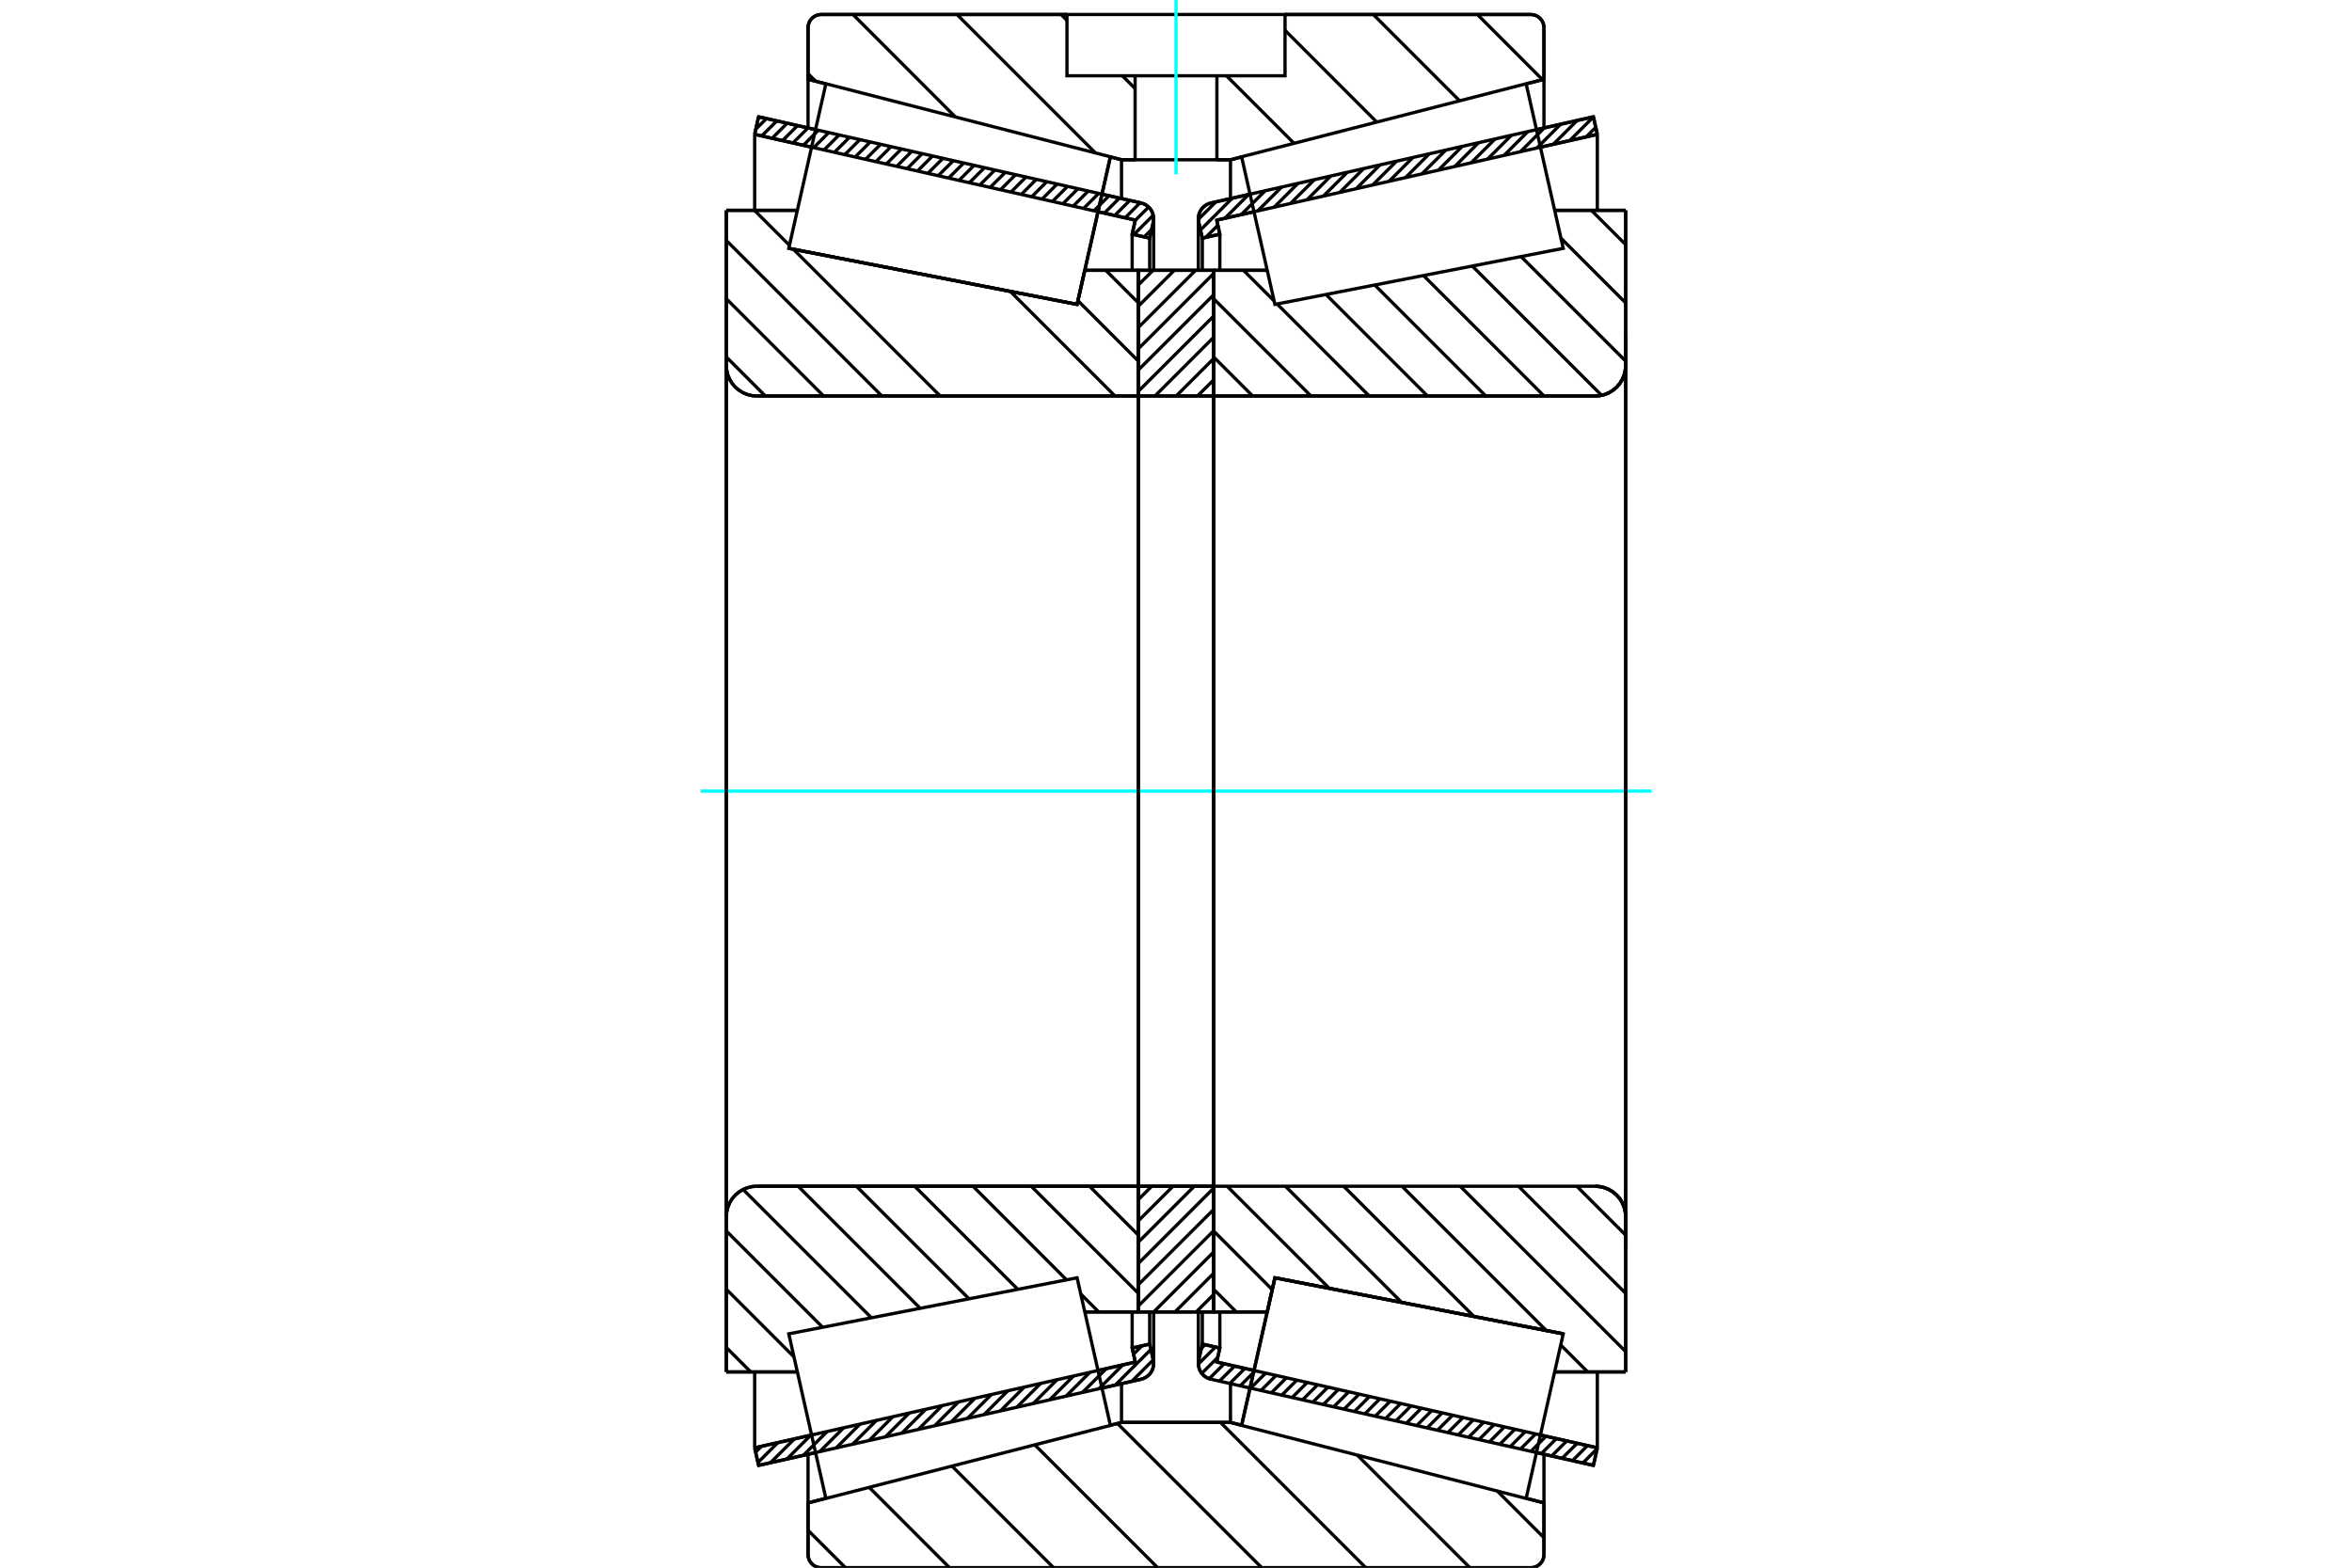 <?xml version="1.0" standalone="no"?>
<!DOCTYPE svg PUBLIC "-//W3C//DTD SVG 1.1//EN"
	"http://www.w3.org/Graphics/SVG/1.1/DTD/svg11.dtd">
<svg xmlns="http://www.w3.org/2000/svg" height="100%" width="100%" viewBox="0 0 36000 24000">
	<rect x="-1800" y="-1200" width="39600" height="26400" style="fill:#FFF"/>
	<g style="fill:none; fill-rule:evenodd" transform="matrix(1 0 0 1 0 0)">
		<g style="fill:none; stroke:#000; stroke-width:50; shape-rendering:geometricPrecision">
			<line x1="24389" y1="22434" x2="23517" y2="22238"/>
			<line x1="19133" y1="21250" x2="19133" y2="21250"/>
			<line x1="24449" y1="22165" x2="24389" y2="22434"/>
			<line x1="18623" y1="20852" x2="19194" y2="20981"/>
			<line x1="23578" y1="21969" x2="24449" y2="22165"/>
			<line x1="18671" y1="20637" x2="18623" y2="20852"/>
			<line x1="18403" y1="20577" x2="18671" y2="20637"/>
			<line x1="18348" y1="20819" x2="18403" y2="20577"/>
			<polyline points="18348,20819 18344,20846 18342,20873 18345,20910 18353,20946 18367,20981 18385,21013 18408,21042 18436,21067 18466,21088 18500,21104 18535,21115"/>
			<line x1="18535" y1="3107" x2="19133" y2="2973"/>
			<line x1="23517" y1="1985" x2="24389" y2="1788"/>
			<polyline points="18535,3107 18500,3118 18466,3134 18436,3155 18408,3180 18385,3209 18367,3242 18353,3276 18345,3312 18342,3349 18344,3377 18348,3404"/>
			<line x1="18403" y1="3646" x2="18348" y2="3404"/>
			<line x1="18671" y1="3585" x2="18403" y2="3646"/>
			<line x1="18623" y1="3370" x2="18671" y2="3585"/>
			<line x1="24449" y1="2057" x2="23578" y2="2253"/>
			<line x1="19194" y1="3241" x2="18623" y2="3370"/>
			<line x1="24389" y1="1788" x2="24449" y2="2057"/>
			<line x1="18403" y1="20084" x2="18403" y2="20577"/>
			<line x1="18403" y1="3646" x2="18403" y2="4138"/>
			<line x1="18671" y1="20084" x2="18671" y2="20637"/>
			<line x1="18671" y1="3585" x2="18671" y2="4138"/>
			<line x1="24449" y1="21002" x2="24449" y2="22165"/>
			<line x1="24449" y1="2057" x2="24449" y2="3220"/>
			<line x1="18342" y1="20085" x2="18342" y2="20873"/>
			<line x1="18342" y1="3349" x2="18342" y2="4138"/>
			<line x1="17465" y1="21115" x2="16867" y2="21250"/>
			<line x1="12483" y1="22238" x2="11611" y2="22434"/>
			<polyline points="17465,21115 17500,21104 17534,21088 17564,21067 17592,21042 17615,21013 17633,20981 17647,20946 17655,20910 17658,20873 17656,20846 17652,20819"/>
			<line x1="17597" y1="20577" x2="17652" y2="20819"/>
			<line x1="17329" y1="20637" x2="17597" y2="20577"/>
			<line x1="17377" y1="20852" x2="17329" y2="20637"/>
			<line x1="11551" y1="22165" x2="12422" y2="21969"/>
			<line x1="16806" y1="20981" x2="17377" y2="20852"/>
			<line x1="11611" y1="22434" x2="11551" y2="22165"/>
			<line x1="11611" y1="1788" x2="12483" y2="1985"/>
			<line x1="16867" y1="2973" x2="17465" y2="3107"/>
			<line x1="11551" y1="2057" x2="11611" y2="1788"/>
			<line x1="17377" y1="3370" x2="16806" y2="3241"/>
			<line x1="12422" y1="2253" x2="11551" y2="2057"/>
			<line x1="17329" y1="3585" x2="17377" y2="3370"/>
			<line x1="17597" y1="3646" x2="17329" y2="3585"/>
			<line x1="17652" y1="3404" x2="17597" y2="3646"/>
			<polyline points="17652,3404 17656,3377 17658,3349 17655,3312 17647,3276 17633,3242 17615,3209 17592,3180 17564,3155 17534,3134 17500,3118 17465,3107"/>
			<line x1="17329" y1="4138" x2="17329" y2="3585"/>
			<line x1="17329" y1="20637" x2="17329" y2="20084"/>
			<line x1="11551" y1="3220" x2="11551" y2="2057"/>
			<line x1="11551" y1="22165" x2="11551" y2="21002"/>
			<line x1="17597" y1="4138" x2="17597" y2="3646"/>
			<line x1="17597" y1="20577" x2="17597" y2="20084"/>
			<line x1="17658" y1="4138" x2="17658" y2="3349"/>
			<line x1="17658" y1="20873" x2="17658" y2="20085"/>
			<line x1="18576" y1="4138" x2="19396" y2="4138"/>
			<line x1="24416" y1="6062" x2="18609" y2="6062"/>
			<polyline points="24416,6062 24489,6057 24560,6040 24628,6012 24690,5973 24746,5926 24794,5870 24832,5807 24860,5740 24877,5668 24883,5595"/>
			<line x1="24883" y1="3220" x2="24883" y2="5595"/>
			<line x1="24883" y1="3220" x2="23795" y2="3220"/>
			<line x1="23927" y1="20420" x2="23927" y2="20420"/>
			<line x1="24883" y1="21003" x2="23795" y2="21003"/>
			<line x1="24883" y1="18627" x2="24883" y2="21003"/>
			<polyline points="24883,18627 24877,18554 24860,18483 24832,18415 24794,18352 24746,18297 24690,18249 24628,18211 24560,18183 24489,18166 24416,18160"/>
			<polyline points="18609,18160 18604,18160 18599,18162 18594,18164 18589,18166 18585,18170 18582,18174 18579,18178 18577,18183 18576,18188 18576,18193"/>
			<line x1="19396" y1="20085" x2="18576" y2="20085"/>
			<line x1="19514" y1="19562" x2="19396" y2="20085"/>
			<line x1="23927" y1="20420" x2="19514" y2="19562"/>
			<line x1="23795" y1="3828" x2="23795" y2="3828"/>
			<line x1="23795" y1="20394" x2="23795" y2="20394"/>
			<polyline points="18576,6029 18576,6034 18577,6039 18579,6044 18582,6049 18585,6053 18589,6056 18594,6059 18599,6061 18604,6062 18609,6062"/>
			<polyline points="18609,18160 18604,18160 18599,18162 18594,18164 18589,18166 18585,18170 18582,18174 18579,18178 18577,18183 18576,18188 18576,18193"/>
			<polyline points="24416,6062 24489,6057 24560,6040 24628,6012 24690,5973 24746,5926 24794,5870 24832,5807 24860,5740 24877,5668 24883,5595"/>
			<polyline points="24883,18627 24877,18554 24860,18483 24832,18415 24794,18352 24746,18297 24690,18249 24628,18211 24560,18183 24489,18166 24416,18160"/>
			<line x1="17424" y1="20085" x2="16604" y2="20085"/>
			<polyline points="17424,18193 17424,18188 17423,18183 17421,18178 17418,18174 17415,18170 17411,18166 17406,18164 17401,18162 17396,18160 17391,18160"/>
			<line x1="11584" y1="18160" x2="17391" y2="18160"/>
			<polyline points="11584,18160 11511,18166 11440,18183 11372,18211 11310,18249 11254,18297 11206,18352 11168,18415 11140,18483 11123,18554 11117,18627"/>
			<line x1="11117" y1="21003" x2="11117" y2="18627"/>
			<line x1="11117" y1="21003" x2="12205" y2="21003"/>
			<line x1="12073" y1="3802" x2="12073" y2="3802"/>
			<line x1="11117" y1="3220" x2="12205" y2="3220"/>
			<line x1="11117" y1="5595" x2="11117" y2="3220"/>
			<polyline points="11117,5595 11123,5668 11140,5740 11168,5807 11206,5870 11254,5926 11310,5973 11372,6012 11440,6040 11511,6057 11584,6062"/>
			<line x1="17391" y1="6062" x2="11584" y2="6062"/>
			<polyline points="17391,6062 17396,6062 17401,6061 17406,6059 17411,6056 17415,6053 17418,6049 17421,6044 17423,6039 17424,6034 17424,6029"/>
			<line x1="16604" y1="4138" x2="17424" y2="4138"/>
			<line x1="16486" y1="4660" x2="16604" y2="4138"/>
			<line x1="12073" y1="3802" x2="16486" y2="4660"/>
			<line x1="12205" y1="20394" x2="12205" y2="20394"/>
			<line x1="12205" y1="3828" x2="12205" y2="3828"/>
			<line x1="11117" y1="18627" x2="11117" y2="5595"/>
			<line x1="23431" y1="24000" x2="12569" y2="24000"/>
			<polyline points="23431,24000 23463,23998 23493,23990 23522,23978 23549,23962 23573,23941 23593,23917 23610,23891 23622,23862 23629,23831 23632,23800"/>
			<line x1="23632" y1="23008" x2="23632" y2="23800"/>
			<line x1="18834" y1="21776" x2="19005" y2="21820"/>
			<line x1="23359" y1="22938" x2="23632" y2="23008"/>
			<line x1="17166" y1="21776" x2="18834" y2="21776"/>
			<line x1="12368" y1="23008" x2="12641" y2="22938"/>
			<line x1="16995" y1="21820" x2="17166" y2="21776"/>
			<line x1="12368" y1="23800" x2="12368" y2="23008"/>
			<polyline points="12368,23800 12371,23831 12378,23862 12390,23891 12407,23917 12427,23941 12451,23962 12478,23978 12507,23990 12537,23998 12569,24000"/>
			<line x1="12569" y1="222" x2="16331" y2="222"/>
			<line x1="19669" y1="222" x2="23431" y2="222"/>
			<polyline points="12569,222 12537,225 12507,232 12478,244 12451,261 12427,281 12407,305 12390,332 12378,361 12371,391 12368,423"/>
			<line x1="12368" y1="1214" x2="12368" y2="423"/>
			<line x1="17166" y1="2446" x2="16995" y2="2402"/>
			<line x1="12641" y1="1284" x2="12368" y2="1214"/>
			<line x1="18834" y1="2446" x2="18626" y2="2446"/>
			<line x1="17374" y1="2446" x2="17166" y2="2446"/>
			<line x1="23632" y1="1214" x2="23359" y2="1284"/>
			<line x1="19005" y1="2402" x2="18834" y2="2446"/>
			<line x1="23632" y1="423" x2="23632" y2="1214"/>
			<polyline points="23632,423 23629,391 23622,361 23610,332 23593,305 23573,281 23549,261 23522,244 23493,232 23463,225 23431,222"/>
			<line x1="17166" y1="21182" x2="17166" y2="21776"/>
			<line x1="17166" y1="2446" x2="17166" y2="3041"/>
			<line x1="18834" y1="21182" x2="18834" y2="21776"/>
			<line x1="18834" y1="2446" x2="18834" y2="3041"/>
			<line x1="12368" y1="22263" x2="12368" y2="23008"/>
			<line x1="12368" y1="1214" x2="12368" y2="1959"/>
			<line x1="23632" y1="22263" x2="23632" y2="23008"/>
			<line x1="23632" y1="1214" x2="23632" y2="1959"/>
			<line x1="17424" y1="18160" x2="18576" y2="18160"/>
			<line x1="17424" y1="20085" x2="17424" y2="18160"/>
			<line x1="18576" y1="20085" x2="17424" y2="20085"/>
			<line x1="18576" y1="18160" x2="18576" y2="20085"/>
			<line x1="18576" y1="6062" x2="17424" y2="6062"/>
			<line x1="18576" y1="4138" x2="18576" y2="6062"/>
			<line x1="17424" y1="4138" x2="18576" y2="4138"/>
			<line x1="17424" y1="6062" x2="17424" y2="4138"/>
			<line x1="18576" y1="6062" x2="18576" y2="18160"/>
			<line x1="17424" y1="6062" x2="17424" y2="18160"/>
		</g>
		<g style="fill:none; stroke:#0FF; stroke-width:50; shape-rendering:geometricPrecision">
			<line x1="10723" y1="12111" x2="25277" y2="12111"/>
		</g>
		<g style="fill:none; stroke:#000; stroke-width:50; shape-rendering:geometricPrecision">
			<line x1="22613" y1="222" x2="23610" y2="1220"/>
			<line x1="21020" y1="222" x2="22341" y2="1543"/>
			<line x1="19669" y1="464" x2="21073" y2="1869"/>
			<line x1="18772" y1="1160" x2="19806" y2="2194"/>
			<line x1="16241" y1="222" x2="16331" y2="312"/>
			<line x1="17179" y1="1160" x2="17374" y2="1355"/>
			<line x1="14648" y1="222" x2="16767" y2="2341"/>
			<line x1="13056" y1="222" x2="14624" y2="1791"/>
			<line x1="12368" y1="1128" x2="12485" y2="1244"/>
			<line x1="22918" y1="22827" x2="23632" y2="23541"/>
			<line x1="20775" y1="22277" x2="22498" y2="24000"/>
			<line x1="18681" y1="21776" x2="20905" y2="24000"/>
			<line x1="17104" y1="21792" x2="19312" y2="24000"/>
			<line x1="15839" y1="22120" x2="17719" y2="24000"/>
			<line x1="14571" y1="22445" x2="16126" y2="24000"/>
			<line x1="13304" y1="22770" x2="14533" y2="24000"/>
			<line x1="12368" y1="23428" x2="12941" y2="24000"/>
			<line x1="19669" y1="222" x2="23431" y2="222"/>
			<polyline points="23632,423 23629,391 23622,361 23610,332 23593,305 23573,281 23549,261 23522,244 23493,232 23463,225 23431,222"/>
			<polyline points="23632,423 23632,1214 23359,1284"/>
			<polyline points="19005,2402 18834,2446 18626,2446"/>
			<polyline points="16331,222 12569,222 12537,225 12507,232 12478,244 12451,261 12427,281 12407,305 12390,332 12378,361 12371,391 12368,423 12368,1214 12641,1284"/>
			<polyline points="16995,2402 17166,2446 17374,2446"/>
			<polyline points="18000,21776 17166,21776 16995,21820"/>
			<polyline points="12641,22938 12368,23008 12368,23800 12371,23831 12378,23862 12390,23891 12407,23917 12427,23941 12451,23962 12478,23978 12507,23990 12537,23998 12569,24000 18000,24000"/>
			<polyline points="18000,21776 18834,21776 19005,21820"/>
			<polyline points="23359,22938 23632,23008 23632,23800"/>
			<polyline points="23431,24000 23463,23998 23493,23990 23522,23978 23549,23962 23573,23941 23593,23917 23610,23891 23622,23862 23629,23831 23632,23800"/>
			<line x1="23431" y1="24000" x2="18000" y2="24000"/>
			<line x1="16925" y1="4138" x2="17424" y2="4637"/>
			<line x1="16499" y1="4603" x2="17424" y2="5529"/>
			<line x1="15465" y1="4462" x2="17066" y2="6062"/>
			<line x1="14358" y1="4246" x2="14358" y2="4246"/>
			<line x1="13251" y1="4031" x2="13251" y2="4031"/>
			<line x1="12144" y1="3816" x2="14390" y2="6062"/>
			<line x1="11547" y1="3220" x2="12084" y2="3756"/>
			<line x1="11117" y1="3681" x2="13498" y2="6062"/>
			<line x1="11117" y1="4573" x2="12606" y2="6062"/>
			<line x1="11117" y1="5465" x2="11714" y2="6062"/>
			<line x1="16676" y1="18160" x2="17424" y2="18909"/>
			<line x1="15784" y1="18160" x2="17424" y2="19800"/>
			<line x1="16542" y1="19810" x2="16817" y2="20085"/>
			<line x1="14892" y1="18160" x2="16325" y2="19594"/>
			<line x1="14000" y1="18160" x2="15579" y2="19739"/>
			<line x1="13108" y1="18160" x2="14832" y2="19884"/>
			<line x1="12216" y1="18160" x2="14085" y2="20029"/>
			<line x1="11374" y1="18210" x2="13338" y2="20174"/>
			<line x1="11117" y1="18845" x2="12591" y2="20319"/>
			<line x1="11117" y1="19737" x2="12153" y2="20773"/>
			<line x1="11117" y1="20629" x2="11491" y2="21003"/>
			<polyline points="17424,12111 17424,4138 17424,6029"/>
			<polyline points="17391,6062 17396,6062 17401,6061 17406,6059 17411,6056 17415,6053 17418,6049 17421,6044 17423,6039 17424,6034 17424,6029"/>
			<line x1="17391" y1="6062" x2="11584" y2="6062"/>
			<polyline points="11117,5595 11123,5668 11140,5740 11168,5807 11206,5870 11254,5926 11310,5973 11372,6012 11440,6040 11511,6057 11584,6062"/>
			<line x1="11117" y1="5595" x2="11117" y2="3220"/>
			<line x1="11117" y1="5595" x2="11117" y2="12111"/>
			<line x1="11117" y1="3220" x2="12205" y2="3220"/>
			<line x1="16604" y1="4138" x2="17424" y2="4138"/>
			<line x1="17424" y1="20085" x2="16604" y2="20085"/>
			<line x1="12205" y1="21003" x2="11117" y2="21003"/>
			<line x1="11117" y1="12111" x2="11117" y2="18627"/>
			<line x1="11117" y1="21003" x2="11117" y2="18627"/>
			<polyline points="11584,18160 11511,18166 11440,18183 11372,18211 11310,18249 11254,18297 11206,18352 11168,18415 11140,18483 11123,18554 11117,18627"/>
			<line x1="11584" y1="18160" x2="17391" y2="18160"/>
			<polyline points="17424,18193 17424,18188 17423,18183 17421,18178 17418,18174 17415,18170 17411,18166 17406,18164 17401,18162 17396,18160 17391,18160"/>
			<polyline points="17424,18193 17424,20085 17424,12111"/>
			<line x1="24358" y1="3220" x2="24883" y2="3745"/>
			<line x1="23891" y1="3645" x2="24883" y2="4637"/>
			<line x1="23282" y1="3928" x2="24883" y2="5529"/>
			<line x1="22535" y1="4073" x2="24514" y2="6052"/>
			<line x1="21788" y1="4218" x2="23633" y2="6062"/>
			<line x1="21042" y1="4363" x2="22741" y2="6062"/>
			<line x1="20295" y1="4508" x2="21849" y2="6062"/>
			<line x1="19032" y1="4138" x2="19502" y2="4607"/>
			<line x1="19548" y1="4654" x2="20957" y2="6062"/>
			<line x1="18576" y1="4573" x2="20065" y2="6062"/>
			<line x1="18576" y1="5465" x2="19173" y2="6062"/>
			<line x1="24134" y1="18160" x2="24883" y2="18909"/>
			<line x1="23242" y1="18160" x2="24883" y2="19800"/>
			<line x1="22350" y1="18160" x2="24883" y2="20692"/>
			<line x1="21458" y1="18160" x2="23668" y2="20370"/>
			<line x1="23888" y1="20590" x2="24301" y2="21003"/>
			<line x1="20566" y1="18160" x2="22561" y2="20155"/>
			<line x1="19674" y1="18160" x2="21454" y2="19939"/>
			<line x1="18782" y1="18160" x2="20347" y2="19724"/>
			<line x1="18576" y1="18845" x2="19473" y2="19743"/>
			<line x1="18576" y1="19737" x2="18923" y2="20085"/>
			<polyline points="18576,12111 18576,4138 18576,6029 18576,6034 18577,6039 18579,6044 18582,6049 18585,6053 18589,6056 18594,6059 18599,6061 18604,6062 18609,6062 24416,6062 24489,6057 24560,6040 24628,6012 24690,5973 24746,5926 24794,5870 24832,5807 24860,5740 24877,5668 24883,5595 24883,3220"/>
			<line x1="24883" y1="5595" x2="24883" y2="12111"/>
			<line x1="24883" y1="3220" x2="23795" y2="3220"/>
			<line x1="19396" y1="4138" x2="18576" y2="4138"/>
			<line x1="18576" y1="20085" x2="19396" y2="20085"/>
			<line x1="23795" y1="21003" x2="24883" y2="21003"/>
			<line x1="24883" y1="12111" x2="24883" y2="18627"/>
			<polyline points="24883,21003 24883,18627 24877,18554 24860,18483 24832,18415 24794,18352 24746,18297 24690,18249 24628,18211 24560,18183 24489,18166 24416,18160 18609,18160 18604,18160 18599,18162 18594,18164 18589,18166 18585,18170 18582,18174 18579,18178 18577,18183 18576,18188 18576,18193 18576,20085 18576,12111"/>
			<line x1="18576" y1="19818" x2="18309" y2="20085"/>
			<line x1="18576" y1="19493" x2="17984" y2="20085"/>
			<line x1="18576" y1="19167" x2="17658" y2="20085"/>
			<line x1="18576" y1="18842" x2="17424" y2="19993"/>
			<line x1="18576" y1="18516" x2="17424" y2="19667"/>
			<line x1="18576" y1="18190" x2="17424" y2="19342"/>
			<line x1="18280" y1="18160" x2="17424" y2="19016"/>
			<line x1="17955" y1="18160" x2="17424" y2="18690"/>
			<line x1="17629" y1="18160" x2="17424" y2="18365"/>
			<line x1="18576" y1="5816" x2="18329" y2="6062"/>
			<line x1="18576" y1="5490" x2="18003" y2="6062"/>
			<line x1="18576" y1="5164" x2="17678" y2="6062"/>
			<line x1="18576" y1="4839" x2="17424" y2="5990"/>
			<line x1="18576" y1="4513" x2="17424" y2="5664"/>
			<line x1="18576" y1="4187" x2="17424" y2="5339"/>
			<line x1="18300" y1="4138" x2="17424" y2="5013"/>
			<line x1="17974" y1="4138" x2="17424" y2="4687"/>
			<line x1="17649" y1="4138" x2="17424" y2="4362"/>
			<polyline points="17424,6062 17424,4138 18576,4138 18576,6062 17424,6062"/>
			<polyline points="17424,18160 18576,18160 18576,20085 17424,20085 17424,18160"/>
			<polyline points="18000,2446 18626,2446 18626,1160 19669,1160 19669,222 16331,222 16331,1160 17374,1160 18626,1160"/>
			<polyline points="17374,1160 17374,2446 18000,2446"/>
		</g>
		<g style="fill:none; stroke:#0FF; stroke-width:50; shape-rendering:geometricPrecision">
			<line x1="18000" y1="2669" x2="18000" y2="0"/>
		</g>
		<g style="fill:none; stroke:#000; stroke-width:50; shape-rendering:geometricPrecision">
			<line x1="24883" y1="19094" x2="24883" y2="5128"/>
			<line x1="18576" y1="18193" x2="18576" y2="6029"/>
			<polyline points="16741,3530 16486,4660 12073,3802 12073,3802"/>
			<polyline points="16996,2400 16996,2400 16741,3530"/>
			<polyline points="19259,20692 19514,19562 23927,20420 23927,20420"/>
			<polyline points="19004,21822 19004,21822 19259,20692"/>
			<polyline points="16741,20692 16996,21822 12641,22940 12357,21680 12073,20420 16486,19562 16741,20692"/>
			<polyline points="16741,3530 16486,4660 12073,3802 12357,2542 12641,1282 16996,2400 16741,3530"/>
			<polyline points="19259,20692 19514,19562 23927,20420 23643,21680 23359,22940 19004,21822 19259,20692"/>
			<polyline points="19259,3530 19004,2400 23359,1282 23643,2542 23927,3802 19514,4660 19259,3530"/>
			<line x1="17652" y1="20818" x2="17323" y2="21147"/>
			<line x1="17616" y1="20659" x2="17072" y2="21203"/>
			<line x1="17477" y1="20604" x2="17350" y2="20731"/>
			<line x1="17185" y1="20896" x2="16821" y2="21260"/>
			<line x1="16934" y1="20952" x2="16569" y2="21317"/>
			<line x1="16682" y1="21009" x2="16318" y2="21373"/>
			<line x1="16431" y1="21066" x2="16067" y2="21430"/>
			<line x1="16180" y1="21122" x2="15815" y2="21487"/>
			<line x1="15928" y1="21179" x2="15564" y2="21543"/>
			<line x1="15677" y1="21235" x2="15313" y2="21600"/>
			<line x1="15426" y1="21292" x2="15061" y2="21657"/>
			<line x1="15174" y1="21349" x2="14810" y2="21713"/>
			<line x1="14923" y1="21405" x2="14558" y2="21770"/>
			<line x1="14671" y1="21462" x2="14307" y2="21826"/>
			<line x1="14420" y1="21519" x2="14056" y2="21883"/>
			<line x1="14169" y1="21575" x2="13804" y2="21940"/>
			<line x1="13917" y1="21632" x2="13553" y2="21996"/>
			<line x1="13666" y1="21689" x2="13302" y2="22053"/>
			<line x1="13415" y1="21745" x2="13050" y2="22110"/>
			<line x1="13163" y1="21802" x2="12799" y2="22166"/>
			<line x1="12912" y1="21859" x2="12547" y2="22223"/>
			<line x1="12661" y1="21915" x2="12296" y2="22280"/>
			<line x1="12409" y1="21972" x2="12045" y2="22336"/>
			<line x1="12158" y1="22029" x2="11793" y2="22393"/>
			<line x1="11906" y1="22085" x2="11601" y2="22390"/>
			<line x1="11655" y1="22142" x2="11566" y2="22231"/>
			<line x1="17627" y1="3513" x2="17513" y2="3627"/>
			<line x1="17652" y1="3294" x2="17355" y2="3591"/>
			<line x1="17581" y1="3170" x2="17376" y2="3374"/>
			<line x1="17451" y1="3104" x2="17221" y2="3335"/>
			<line x1="17292" y1="3069" x2="17062" y2="3299"/>
			<line x1="17134" y1="3033" x2="16903" y2="3263"/>
			<line x1="16975" y1="2997" x2="16744" y2="3227"/>
			<line x1="16816" y1="2961" x2="16585" y2="3192"/>
			<line x1="16657" y1="2925" x2="16426" y2="3156"/>
			<line x1="16498" y1="2890" x2="16268" y2="3120"/>
			<line x1="16339" y1="2854" x2="16109" y2="3084"/>
			<line x1="16180" y1="2818" x2="15950" y2="3048"/>
			<line x1="16021" y1="2782" x2="15791" y2="3013"/>
			<line x1="15862" y1="2746" x2="15632" y2="2977"/>
			<line x1="15703" y1="2711" x2="15473" y2="2941"/>
			<line x1="15544" y1="2675" x2="15314" y2="2905"/>
			<line x1="15386" y1="2639" x2="15155" y2="2869"/>
			<line x1="15227" y1="2603" x2="14996" y2="2834"/>
			<line x1="15068" y1="2567" x2="14837" y2="2798"/>
			<line x1="14909" y1="2532" x2="14678" y2="2762"/>
			<line x1="14750" y1="2496" x2="14520" y2="2726"/>
			<line x1="14591" y1="2460" x2="14361" y2="2690"/>
			<line x1="14432" y1="2424" x2="14202" y2="2654"/>
			<line x1="14273" y1="2388" x2="14043" y2="2619"/>
			<line x1="14114" y1="2352" x2="13884" y2="2583"/>
			<line x1="13955" y1="2317" x2="13725" y2="2547"/>
			<line x1="13796" y1="2281" x2="13566" y2="2511"/>
			<line x1="13638" y1="2245" x2="13407" y2="2475"/>
			<line x1="13479" y1="2209" x2="13248" y2="2440"/>
			<line x1="13320" y1="2173" x2="13089" y2="2404"/>
			<line x1="13161" y1="2138" x2="12930" y2="2368"/>
			<line x1="13002" y1="2102" x2="12772" y2="2332"/>
			<line x1="12843" y1="2066" x2="12613" y2="2296"/>
			<line x1="12684" y1="2030" x2="12454" y2="2261"/>
			<line x1="12525" y1="1994" x2="12295" y2="2225"/>
			<line x1="12366" y1="1959" x2="12136" y2="2189"/>
			<line x1="12207" y1="1923" x2="11977" y2="2153"/>
			<line x1="12048" y1="1887" x2="11818" y2="2117"/>
			<line x1="11890" y1="1851" x2="11659" y2="2081"/>
			<line x1="11731" y1="1815" x2="11569" y2="1977"/>
			<polyline points="11551,2057 11611,1788 17465,3107"/>
			<polyline points="17652,3404 17657,3365 17657,3326 17650,3288 17638,3251 17620,3217 17596,3186 17568,3159 17537,3136 17502,3119 17465,3107"/>
			<polyline points="17652,3404 17597,3646 17329,3585 17377,3370 11551,2057"/>
			<polyline points="11551,22165 17377,20852 17329,20637 17597,20577 17652,20819"/>
			<polyline points="17465,21115 17502,21103 17537,21086 17568,21064 17596,21037 17620,21006 17638,20971 17650,20934 17657,20896 17657,20857 17652,20819"/>
			<polyline points="17465,21115 11611,22434 11551,22165"/>
			<line x1="24390" y1="22430" x2="24386" y2="22433"/>
			<line x1="24446" y1="22178" x2="24227" y2="22398"/>
			<line x1="24298" y1="22131" x2="24068" y2="22362"/>
			<line x1="24140" y1="22096" x2="23909" y2="22326"/>
			<line x1="23981" y1="22060" x2="23750" y2="22290"/>
			<line x1="23822" y1="22024" x2="23591" y2="22254"/>
			<line x1="23663" y1="21988" x2="23432" y2="22219"/>
			<line x1="23504" y1="21952" x2="23274" y2="22183"/>
			<line x1="23345" y1="21917" x2="23115" y2="22147"/>
			<line x1="23186" y1="21881" x2="22956" y2="22111"/>
			<line x1="23027" y1="21845" x2="22797" y2="22075"/>
			<line x1="22868" y1="21809" x2="22638" y2="22039"/>
			<line x1="22709" y1="21773" x2="22479" y2="22004"/>
			<line x1="22550" y1="21737" x2="22320" y2="21968"/>
			<line x1="22392" y1="21702" x2="22161" y2="21932"/>
			<line x1="22233" y1="21666" x2="22002" y2="21896"/>
			<line x1="22074" y1="21630" x2="21843" y2="21860"/>
			<line x1="21915" y1="21594" x2="21684" y2="21825"/>
			<line x1="21756" y1="21558" x2="21526" y2="21789"/>
			<line x1="21597" y1="21523" x2="21367" y2="21753"/>
			<line x1="21438" y1="21487" x2="21208" y2="21717"/>
			<line x1="21279" y1="21451" x2="21049" y2="21681"/>
			<line x1="21120" y1="21415" x2="20890" y2="21646"/>
			<line x1="20961" y1="21379" x2="20731" y2="21610"/>
			<line x1="20802" y1="21344" x2="20572" y2="21574"/>
			<line x1="20644" y1="21308" x2="20413" y2="21538"/>
			<line x1="20485" y1="21272" x2="20254" y2="21502"/>
			<line x1="20326" y1="21236" x2="20095" y2="21466"/>
			<line x1="20167" y1="21200" x2="19936" y2="21431"/>
			<line x1="20008" y1="21164" x2="19778" y2="21395"/>
			<line x1="19849" y1="21129" x2="19619" y2="21359"/>
			<line x1="19690" y1="21093" x2="19460" y2="21323"/>
			<line x1="19531" y1="21057" x2="19301" y2="21287"/>
			<line x1="19372" y1="21021" x2="19142" y2="21252"/>
			<line x1="19213" y1="20985" x2="18983" y2="21216"/>
			<line x1="19054" y1="20950" x2="18824" y2="21180"/>
			<line x1="18896" y1="20914" x2="18665" y2="21144"/>
			<line x1="18737" y1="20878" x2="18508" y2="21107"/>
			<line x1="18639" y1="20781" x2="18394" y2="21025"/>
			<line x1="18603" y1="20622" x2="18342" y2="20883"/>
			<line x1="18444" y1="20586" x2="18388" y2="20643"/>
			<line x1="24425" y1="1949" x2="24278" y2="2096"/>
			<line x1="24389" y1="1790" x2="24027" y2="2152"/>
			<line x1="24140" y1="1844" x2="23775" y2="2209"/>
			<line x1="23888" y1="1901" x2="23524" y2="2266"/>
			<line x1="23637" y1="1958" x2="23273" y2="2322"/>
			<line x1="23386" y1="2014" x2="23021" y2="2379"/>
			<line x1="23134" y1="2071" x2="22770" y2="2435"/>
			<line x1="22883" y1="2128" x2="22518" y2="2492"/>
			<line x1="22631" y1="2184" x2="22267" y2="2549"/>
			<line x1="22380" y1="2241" x2="22016" y2="2605"/>
			<line x1="22129" y1="2298" x2="21764" y2="2662"/>
			<line x1="21877" y1="2354" x2="21513" y2="2719"/>
			<line x1="21626" y1="2411" x2="21262" y2="2775"/>
			<line x1="21375" y1="2468" x2="21010" y2="2832"/>
			<line x1="21123" y1="2524" x2="20759" y2="2889"/>
			<line x1="20872" y1="2581" x2="20507" y2="2945"/>
			<line x1="20621" y1="2638" x2="20256" y2="3002"/>
			<line x1="20369" y1="2694" x2="20005" y2="3059"/>
			<line x1="20118" y1="2751" x2="19753" y2="3115"/>
			<line x1="19866" y1="2808" x2="19502" y2="3172"/>
			<line x1="19615" y1="2864" x2="19251" y2="3229"/>
			<line x1="19364" y1="2921" x2="18999" y2="3285"/>
			<line x1="19112" y1="2977" x2="18748" y2="3342"/>
			<line x1="18641" y1="3449" x2="18456" y2="3633"/>
			<line x1="18861" y1="3034" x2="18374" y2="3521"/>
			<line x1="18610" y1="3091" x2="18342" y2="3358"/>
			<polyline points="24449,2057 24389,1788 18535,3107 18498,3119 18463,3136 18432,3159 18404,3186 18380,3217 18362,3251 18350,3288 18343,3326 18343,3365 18348,3404 18403,3646 18671,3585 18623,3370 24449,2057"/>
			<polyline points="24449,22165 18623,20852 18671,20637 18403,20577 18348,20819 18343,20857 18343,20896 18350,20934 18362,20971 18380,21006 18404,21037 18432,21064 18463,21086 18498,21103 18535,21115 24389,22434 24449,22165"/>
		</g>
	</g>
</svg>
